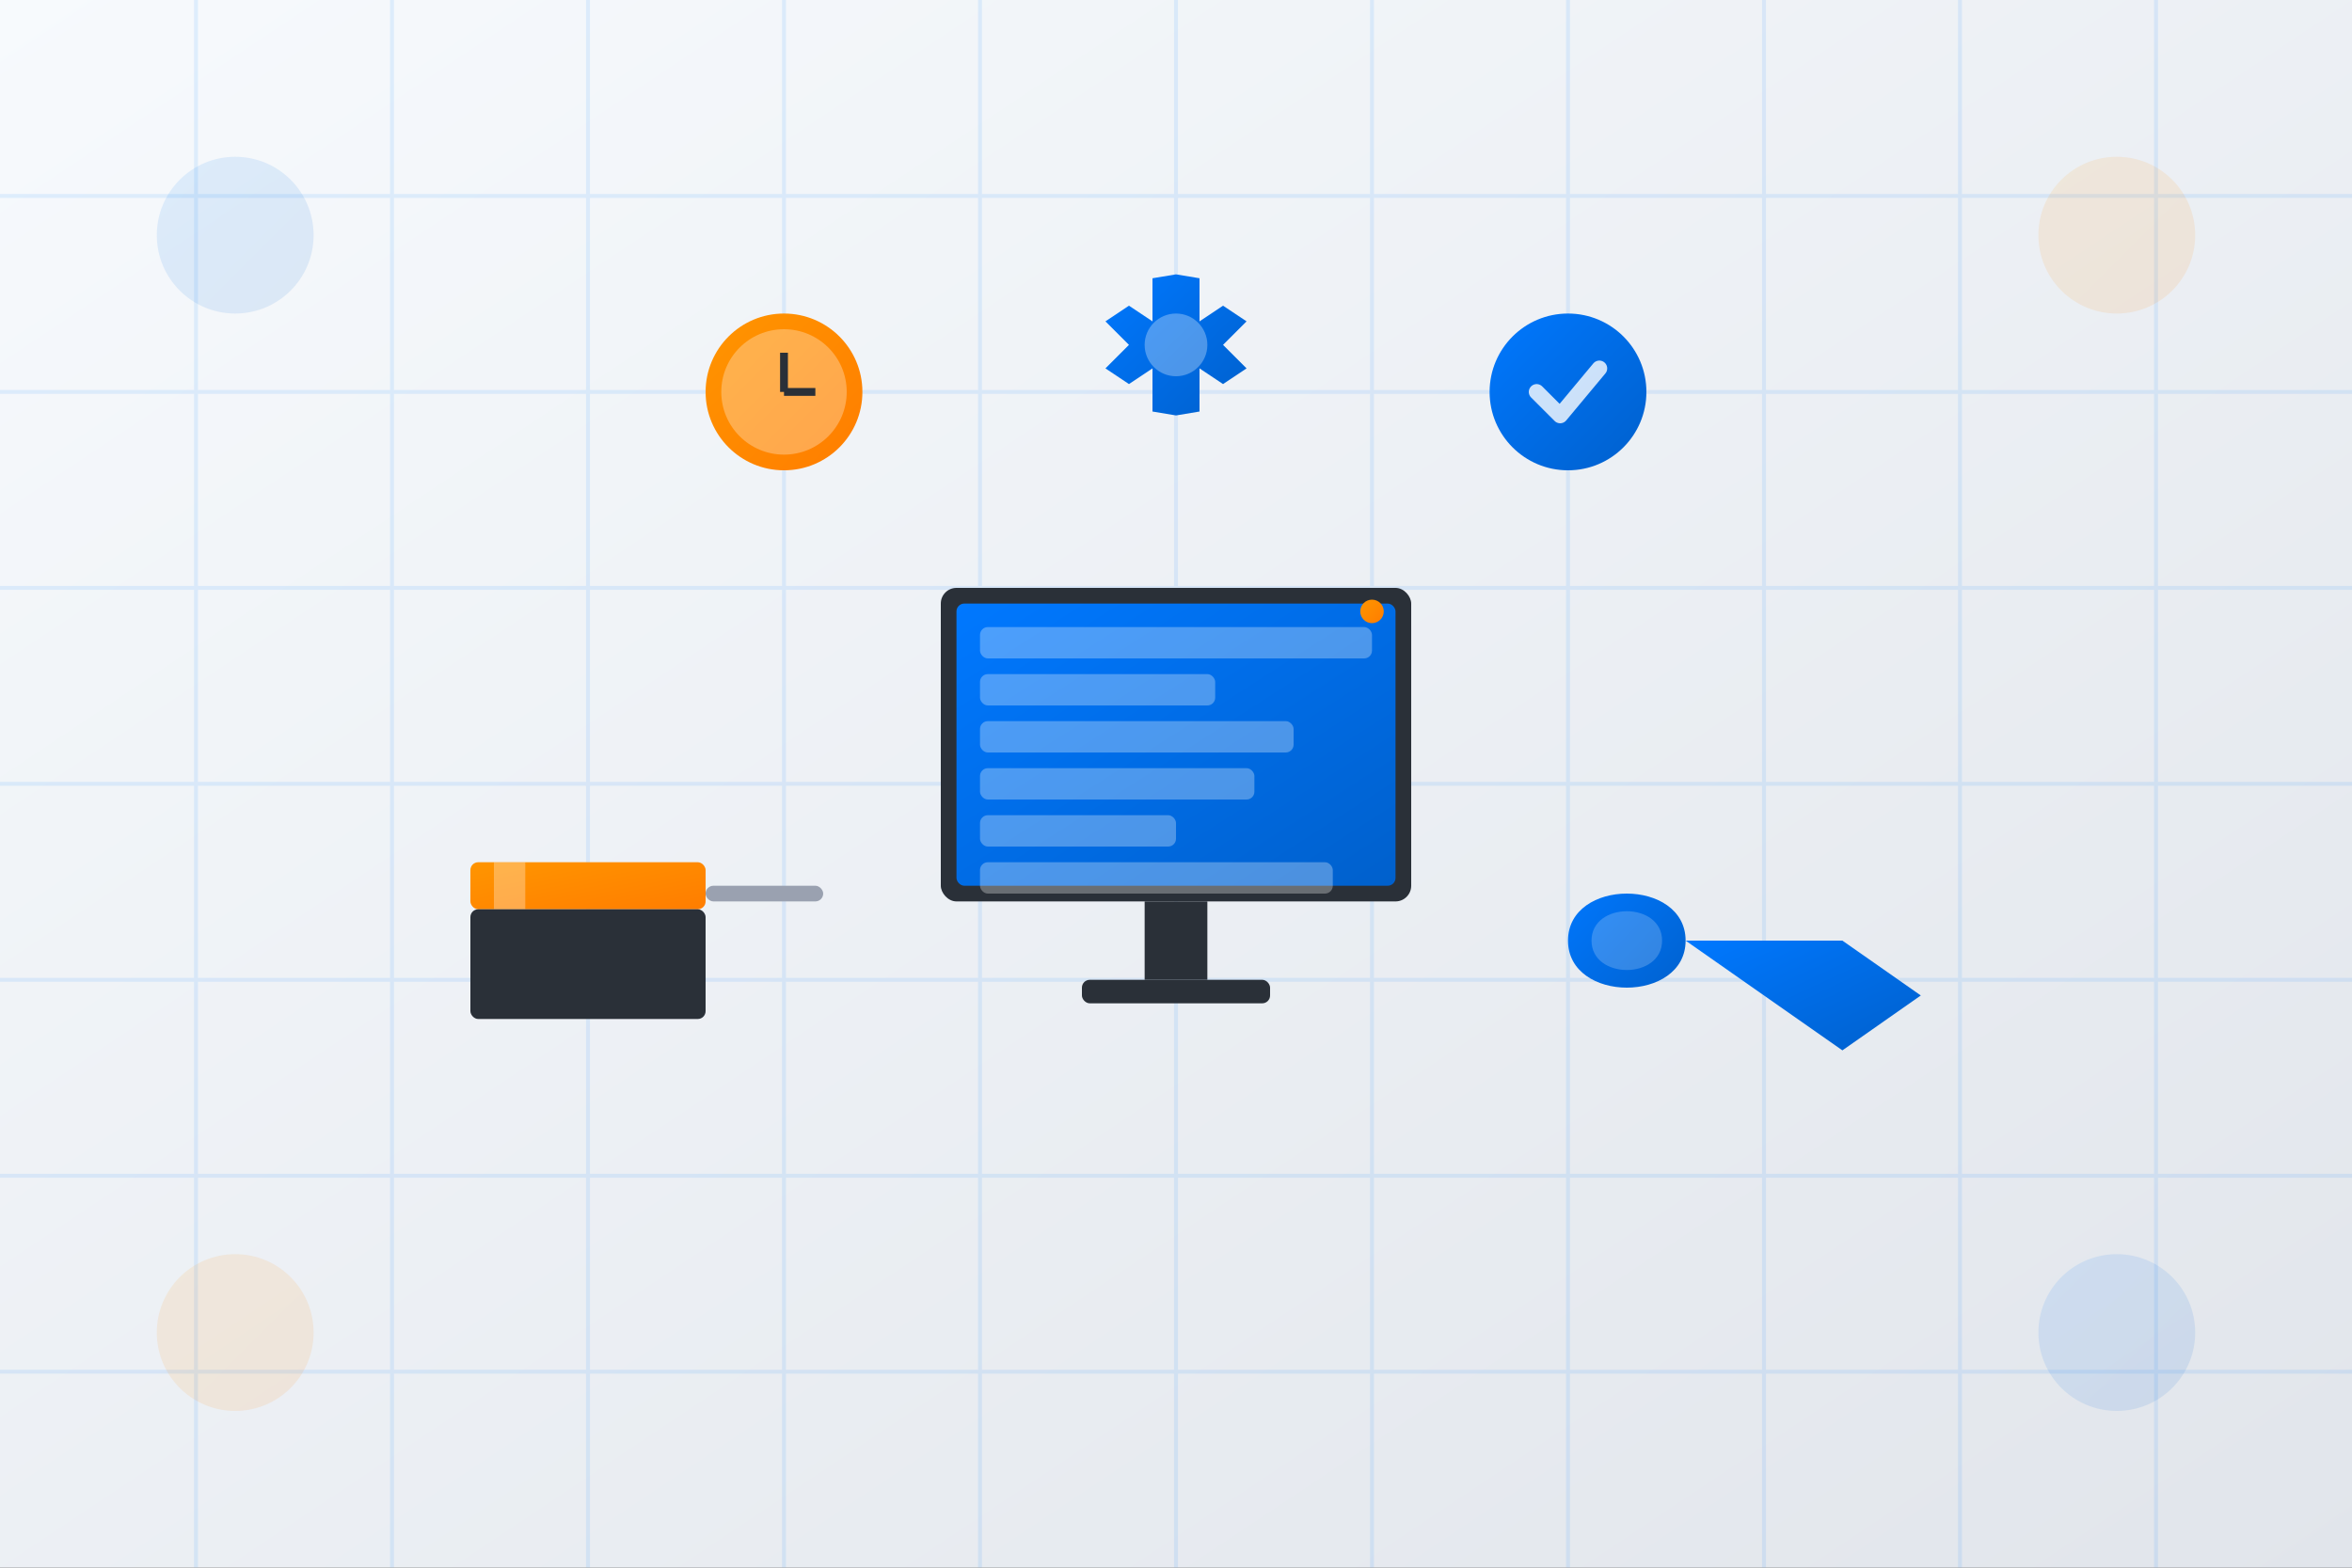 <svg xmlns="http://www.w3.org/2000/svg" width="300" height="200" viewBox="0 0 300 200">
  <rect x="0" y="0" width="300" height="200" fill="#333333" stroke="none"/>
  <defs>
    <linearGradient id="blog3BgGradient" x1="0%" y1="0%" x2="100%" y2="100%">
      <stop offset="0%" stop-color="#F7FAFD" />
      <stop offset="100%" stop-color="#E1E5EB" />
    </linearGradient>
    <linearGradient id="blog3Gradient" x1="0%" y1="0%" x2="100%" y2="100%">
      <stop offset="0%" stop-color="#0078FF" />
      <stop offset="100%" stop-color="#0060CC" />
    </linearGradient>
    <linearGradient id="blog3Highlight" x1="0%" y1="0%" x2="100%" y2="100%">
      <stop offset="0%" stop-color="#FF9500" />
      <stop offset="100%" stop-color="#FF7D00" />
    </linearGradient>
  </defs>
  
  <!-- Background -->
  <rect width="300" height="200" fill="url(#blog3BgGradient)" />
  
  <!-- Grid Pattern Background -->
  <g stroke="#0078FF" stroke-width="0.5" opacity="0.1">
    <line x1="0" y1="25" x2="300" y2="25" />
    <line x1="0" y1="50" x2="300" y2="50" />
    <line x1="0" y1="75" x2="300" y2="75" />
    <line x1="0" y1="100" x2="300" y2="100" />
    <line x1="0" y1="125" x2="300" y2="125" />
    <line x1="0" y1="150" x2="300" y2="150" />
    <line x1="0" y1="175" x2="300" y2="175" />
    
    <line x1="25" y1="0" x2="25" y2="200" />
    <line x1="50" y1="0" x2="50" y2="200" />
    <line x1="75" y1="0" x2="75" y2="200" />
    <line x1="100" y1="0" x2="100" y2="200" />
    <line x1="125" y1="0" x2="125" y2="200" />
    <line x1="150" y1="0" x2="150" y2="200" />
    <line x1="175" y1="0" x2="175" y2="200" />
    <line x1="200" y1="0" x2="200" y2="200" />
    <line x1="225" y1="0" x2="225" y2="200" />
    <line x1="250" y1="0" x2="250" y2="200" />
    <line x1="275" y1="0" x2="275" y2="200" />
  </g>
  
  <!-- Computer -->
  <g transform="translate(150, 100)">
    <!-- Monitor -->
    <rect x="-30" y="-25" width="60" height="40" rx="2" fill="#2A3038" />
    <rect x="-28" y="-23" width="56" height="36" rx="1" fill="url(#blog3Gradient)" />
    
    <!-- Stand -->
    <rect x="-4" y="15" width="8" height="10" fill="#2A3038" />
    <rect x="-12" y="25" width="24" height="3" rx="1" fill="#2A3038" />
    
    <!-- Computer Status -->
    <circle cx="25" cy="-22" r="1.5" fill="url(#blog3Highlight)" />
    
    <!-- Screen Content -->
    <rect x="-25" y="-20" width="50" height="4" rx="1" fill="#FFFFFF" opacity="0.3" />
    <rect x="-25" y="-14" width="30" height="4" rx="1" fill="#FFFFFF" opacity="0.3" />
    <rect x="-25" y="-8" width="40" height="4" rx="1" fill="#FFFFFF" opacity="0.3" />
    <rect x="-25" y="-2" width="35" height="4" rx="1" fill="#FFFFFF" opacity="0.3" />
    <rect x="-25" y="4" width="25" height="4" rx="1" fill="#FFFFFF" opacity="0.3" />
    <rect x="-25" y="10" width="45" height="4" rx="1" fill="#FFFFFF" opacity="0.3" />
  </g>
  
  <!-- Tools -->
  <g transform="translate(75, 120)">
    <!-- Screwdriver -->
    <rect x="-15" y="-10" width="30" height="6" rx="1" fill="url(#blog3Highlight)" />
    <rect x="-12" y="-10" width="4" height="6" fill="#FFFFFF" opacity="0.3" />
    <rect x="-15" y="-4" width="30" height="14" rx="1" fill="#2A3038" />
    <rect x="15" y="-7" width="15" height="2" rx="1" fill="#9AA1B0" />
  </g>
  
  <g transform="translate(225, 120)">
    <!-- Wrench -->
    <path d="M-25,0 C-25,-8 -10,-8 -10,0 C-10,8 -25,8 -25,0 Z" fill="url(#blog3Gradient)" />
    <path d="M-10,0 L10,0 L20,7 L10,14 L-10,0 Z" fill="url(#blog3Gradient)" />
    <path d="M-22,0 C-22,-5 -13,-5 -13,0 C-13,5 -22,5 -22,0 Z" fill="#FFFFFF" opacity="0.2" />
  </g>
  
  <!-- Maintenance Icons -->
  <g transform="translate(150, 50)">
    <!-- Gear -->
    <path d="M0,-15 L3,-14.5 L3,-9 L6,-11 L9,-9 L6,-6 L9,-3 L6,-1 L3,-3 L3,2.5 L0,3 L-3,2.5 L-3,-3 L-6,-1 L-9,-3 L-6,-6 L-9,-9 L-6,-11 L-3,-9 L-3,-14.5 Z" fill="url(#blog3Gradient)" />
    <circle cx="0" cy="-6" r="4" fill="#FFFFFF" opacity="0.3" />
  </g>
  
  <g transform="translate(100, 50)">
    <!-- Clock -->
    <circle cx="0" cy="0" r="10" fill="url(#blog3Highlight)" />
    <circle cx="0" cy="0" r="8" fill="#FFFFFF" opacity="0.3" />
    <line x1="0" y1="0" x2="0" y2="-5" stroke="#2A3038" stroke-width="1" />
    <line x1="0" y1="0" x2="4" y2="0" stroke="#2A3038" stroke-width="1" />
  </g>
  
  <g transform="translate(200, 50)">
    <!-- Checkmark -->
    <circle cx="0" cy="0" r="10" fill="url(#blog3Gradient)" />
    <path d="M-4,0 L-1,3 L4,-3" fill="none" stroke="#FFFFFF" stroke-width="2" stroke-linecap="round" stroke-linejoin="round" opacity="0.8" />
  </g>
  
  <!-- Decorative Elements -->
  <circle cx="30" cy="30" r="10" fill="url(#blog3Gradient)" opacity="0.1" />
  <circle cx="270" cy="30" r="10" fill="url(#blog3Highlight)" opacity="0.1" />
  <circle cx="30" cy="170" r="10" fill="url(#blog3Highlight)" opacity="0.1" />
  <circle cx="270" cy="170" r="10" fill="url(#blog3Gradient)" opacity="0.1" />
</svg>
